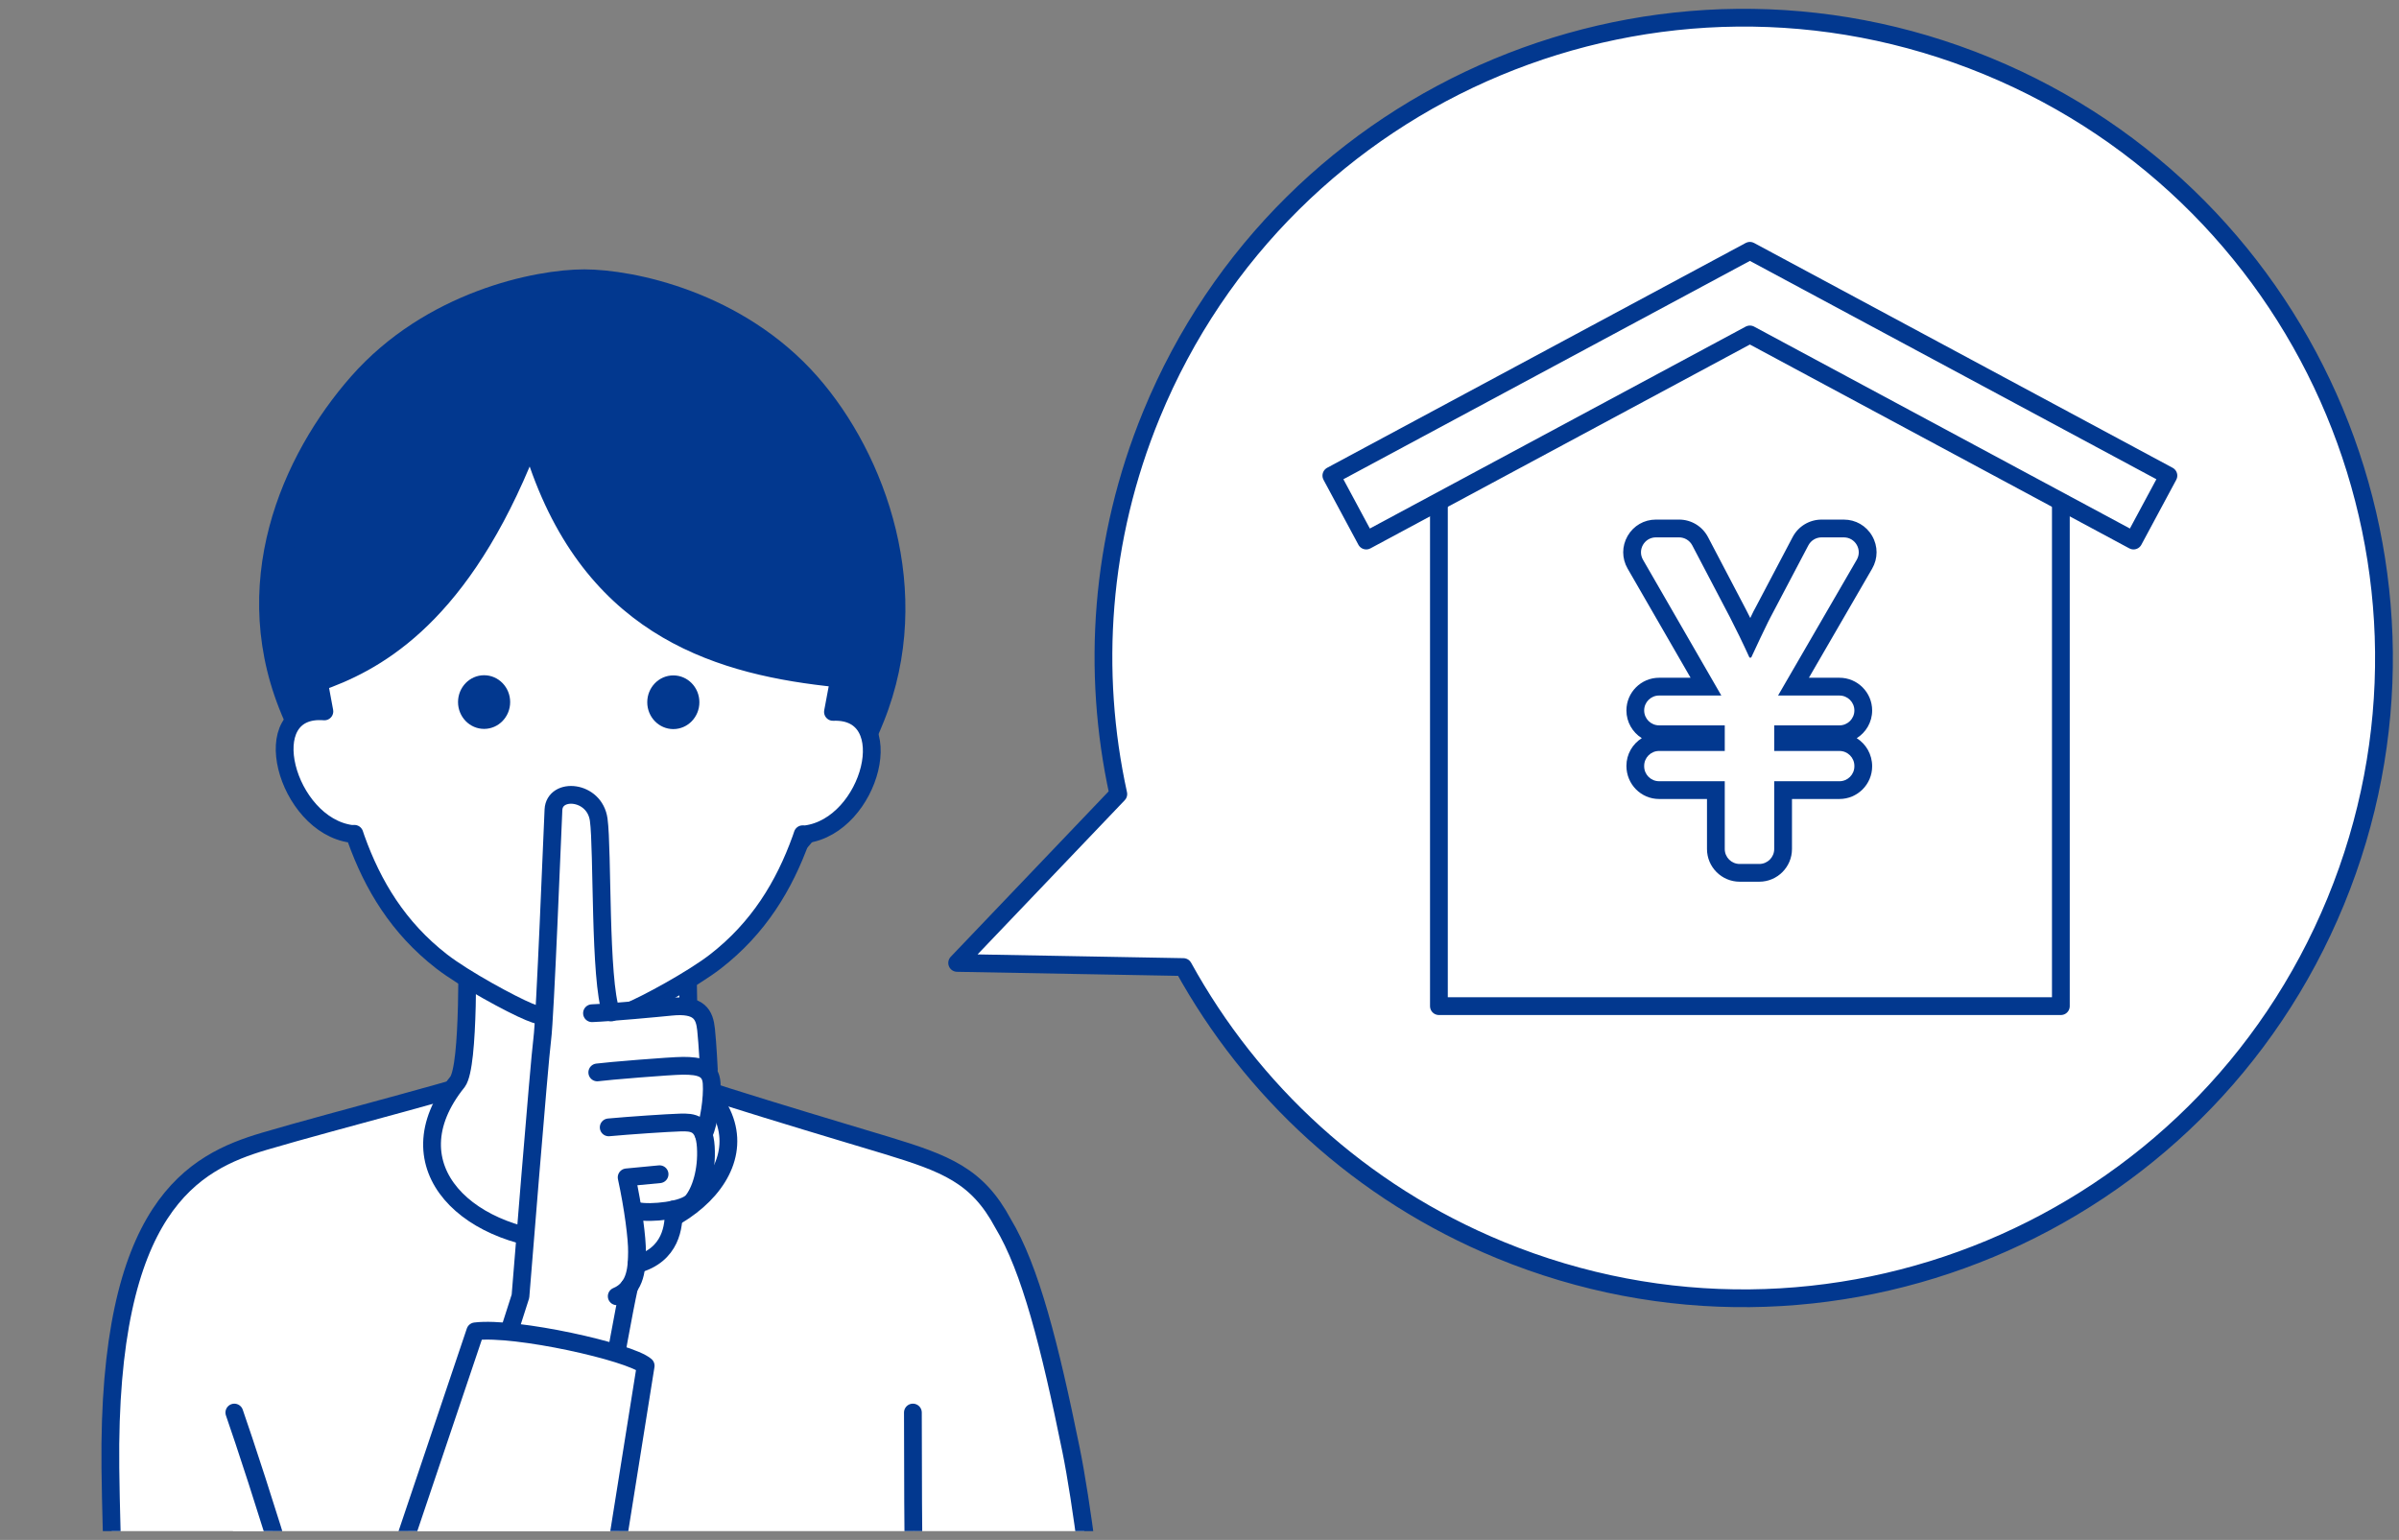 <?xml version="1.0" encoding="utf-8"?>
<!-- Generator: Adobe Illustrator 16.0.0, SVG Export Plug-In . SVG Version: 6.00 Build 0)  -->
<!DOCTYPE svg PUBLIC "-//W3C//DTD SVG 1.1//EN" "http://www.w3.org/Graphics/SVG/1.1/DTD/svg11.dtd">
<svg version="1.1" id="pict" xmlns="http://www.w3.org/2000/svg" xmlns:xlink="http://www.w3.org/1999/xlink" x="0px" y="0px"
	 width="162px" height="104px" viewBox="0 0 162 104" enable-background="new 0 0 162 104" xml:space="preserve">
<rect x="0" y="0" width="162" height="104" fill="#808080" stroke="none"/>
<g>
	<g>
		<defs>
			<rect id="SVGID_1_" x="0.416" y="15.287" width="76.659" height="88.118"/>
		</defs>
		<clipPath id="SVGID_2_">
			<use xlink:href="#SVGID_1_"  overflow="visible"/>
		</clipPath>
		<path clip-path="url(#SVGID_2_)" fill="#02388F" d="M39.451,64.967c-5.646,0-14.881-4.249-20.235-16.251
			c-4.11-9.216-0.142-18.024,4.486-23.288c5.032-5.725,12.419-7.236,15.749-7.236s10.717,1.511,15.75,7.236
			c4.627,5.264,7.994,14.542,4.485,23.288C54.835,60.804,45.097,64.967,39.451,64.967z"/>
		<g clip-path="url(#SVGID_2_)">
			<g>
				<g>
					
						<path fill="#FFFFFF" stroke="#02388F" stroke-width="1.2" stroke-linecap="round" stroke-linejoin="round" stroke-miterlimit="10" d="
						M61.357,139.745c3.788-0.522,7.385-1.344,9.899-2.591c4.307-2.134,4.18-6.036,4.22-10.72c0.025-3.003-1.717-21.46-3.146-28.497
						c-1.434-7.046-2.75-12.259-4.6-15.319c-1.73-3.23-3.844-4.036-7.872-5.266c-1.609-0.491-14.682-4.356-16.077-5.116h-9.074
						c-2.339,0.972-12.111,3.434-16.854,4.84c-4.742,1.406-10.604,4.336-10.399,22.077c0.115,9.977,1.199,28.223,1.197,31.226
						c-0.005,5.571-6.485,4.812-2.122,6.825c2.873,1.324,7.104,2.073,11.423,2.459L61.357,139.745z"/>
					
						<path fill="#FFFFFF" stroke="#02388F" stroke-width="1.2" stroke-linecap="round" stroke-linejoin="round" stroke-miterlimit="10" d="
						M15.312,139.32c0.021-3.149,6.401-17.994,6.607-21.911c0.162-3.111-4.789-18.256-6.095-22.012"/>
					
						<path fill="#FFFFFF" stroke="#02388F" stroke-width="1.2" stroke-linecap="round" stroke-linejoin="round" stroke-miterlimit="10" d="
						M62.158,139.63c-0.021-3.15-0.056-18.61-0.261-22.527c-0.163-3.111-0.251-14.378-0.251-21.707"/>
					
						<path fill="#FFFFFF" stroke="#02388F" stroke-width="1.2" stroke-linecap="round" stroke-linejoin="round" stroke-miterlimit="10" d="
						M47.111,73.061c-0.814-1.109-0.645-8.868-0.645-10.955c0-2.414-14.904-2.438-14.926,0c0,2.086,0.171,9.846-0.644,10.955
						c-4.643,5.758,0.796,10.82,8.101,10.82C46.301,83.882,52.59,78.023,47.111,73.061z"/>
				</g>
				
					<path fill="#FFFFFF" stroke="#02388F" stroke-width="1.2" stroke-linecap="round" stroke-linejoin="round" stroke-miterlimit="10" d="
					M56.248,48.078c1.104-6.061,1.951-8.344-0.756-14.685c-2.715-6.362-9.092-10.184-16.387-10.191
					c-7.293-0.007-13.678,3.803-16.406,10.16c-2.718,6.335-1.887,8.62-0.794,14.683c-4.758-0.383-2.587,7.686,1.828,8.272
					c0.069,0,0.132-0.004,0.2-0.005c0.037,0.112,0.074,0.222,0.109,0.321c1.13,3.161,2.856,6.024,5.775,8.293
					c1.533,1.191,4.713,2.914,5.899,3.404c2.183,0.901,4.608,0.833,6.679,0.006c1.192-0.477,4.37-2.205,5.906-3.393
					c2.923-2.263,4.654-5.124,5.791-8.282c0.035-0.099,0.073-0.209,0.11-0.321c0.067,0.001,0.129,0.005,0.198,0.005
					C58.818,55.768,60.878,47.885,56.248,48.078z"/>
				<g>
					<ellipse fill="#02388F" cx="32.69" cy="47.414" rx="1.76" ry="1.812"/>
					<ellipse fill="#02388F" cx="45.468" cy="47.426" rx="1.76" ry="1.813"/>
				</g>
				<path fill="#02388F" d="M54.125,26.966c-4.831-5.759-11.143-6.569-15.019-6.573c-3.339-0.003-9.79,1.656-14.494,5.77
					c-5.364,4.69-5.326,15.817-4.944,17.652c0.55,2.648,0.927,3.226,1.983,2.859c3.857-1.338,9.536-4.29,14.117-15.168
					c4.061,11.683,12.93,14.106,20.728,14.902C60.085,46.418,61.363,35.593,54.125,26.966z"/>
			</g>
		</g>
		<path clip-path="url(#SVGID_2_)" fill="#FFFFFF" d="M47.493,76.588l0.032,0.019c0.354-0.802,0.602-2.446,0.531-3.458
			c-0.018-0.272-0.09-0.479-0.201-0.641l0.009,0.004c0,0-0.079-1.979-0.185-2.98s-0.442-1.737-2.354-1.543
			c-0.651,0.066-2.583,0.249-4.061,0.359c-0.788-2.188-0.558-10.998-0.835-12.99c-0.277-2-2.98-2.195-3.056-0.674
			s-0.558,14.014-0.756,15.505c-0.199,1.491-1.472,17.354-1.472,17.354l-1.355,4.228c0.422,0.88,6.423,1.481,7.579,1.04
			c0,0,0.768-4.365,1.12-5.917l-0.001-0.01c0.322-0.442,0.434-0.985,0.481-1.493h0.011c2.339-0.627,2.555-2.589,2.502-3.709
			L45.48,81.68c0.569-0.121,1.066-0.307,1.281-0.565c0.537-0.648,1-2.039,0.9-3.66C47.638,77.088,47.578,76.812,47.493,76.588z"/>
		
			<path clip-path="url(#SVGID_2_)" fill="none" stroke="#02388F" stroke-width="1.2" stroke-linecap="round" stroke-linejoin="round" stroke-miterlimit="10" d="
			M33.791,91.771l1.355-4.228c0,0,1.272-15.863,1.471-17.354c0.199-1.491,0.682-13.984,0.757-15.505s2.778-1.326,3.056,0.674
			c0.278,2,0.045,10.874,0.843,13.019"/>
		
			<path clip-path="url(#SVGID_2_)" fill="none" stroke="#02388F" stroke-width="1.2" stroke-linecap="round" stroke-linejoin="round" stroke-miterlimit="10" d="
			M39.976,68.427c1.296-0.05,4.475-0.349,5.35-0.438c1.91-0.194,2.248,0.543,2.354,1.543s0.186,2.683,0.186,2.683"/>
		
			<path clip-path="url(#SVGID_2_)" fill="none" stroke="#02388F" stroke-width="1.2" stroke-linecap="round" stroke-linejoin="round" stroke-miterlimit="10" d="
			M40.333,72.426c0.609-0.087,4.964-0.447,5.795-0.448c1.107,0,1.858,0.159,1.928,1.17c0.07,1.011-0.178,2.656-0.531,3.458"/>
		
			<path clip-path="url(#SVGID_2_)" fill="none" stroke="#02388F" stroke-width="1.2" stroke-linecap="round" stroke-linejoin="round" stroke-miterlimit="10" d="
			M41.105,76.137c1.391-0.129,3.983-0.303,4.832-0.328c0.848-0.025,1.625,0.025,1.725,1.646s-0.363,3.012-0.9,3.66
			c-0.539,0.648-2.855,0.854-3.673,0.68"/>
		
			<path clip-path="url(#SVGID_2_)" fill="none" stroke="#02388F" stroke-width="1.2" stroke-linecap="round" stroke-linejoin="round" stroke-miterlimit="10" d="
			M44.54,79.301l-2.224,0.212c0.443,2.03,0.715,4.151,0.699,5.05c-0.017,0.899,0,2.419-1.368,2.98"/>
		
			<path clip-path="url(#SVGID_2_)" fill="none" stroke="#02388F" stroke-width="1.2" stroke-linecap="round" stroke-linejoin="round" stroke-miterlimit="10" d="
			M45.483,81.681c0.053,1.121-0.163,3.082-2.502,3.709"/>
		
			<path clip-path="url(#SVGID_2_)" fill="none" stroke="#02388F" stroke-width="1.2" stroke-linecap="round" stroke-linejoin="round" stroke-miterlimit="10" d="
			M42.49,86.894c-0.353,1.552-1.12,5.917-1.12,5.917"/>
		
			<path clip-path="url(#SVGID_2_)" fill="#FFFFFF" stroke="#02388F" stroke-width="1.2" stroke-linecap="round" stroke-linejoin="round" stroke-miterlimit="10" d="
			M32.093,89.912c2.727-0.333,10.443,1.393,11.508,2.325c-0.532,3.325-2.527,15.829-2.527,15.829H25.976L32.093,89.912z"/>
	</g>
	
		<path fill="#FFFFFF" stroke="#02388F" stroke-width="1.2" stroke-linecap="round" stroke-linejoin="round" stroke-miterlimit="10" d="
		M79.909,65.31c4.587,8.325,11.916,15.212,21.391,19.109c22.081,9.082,47.344-1.457,56.425-23.539
		c9.081-22.081-1.457-47.343-23.539-56.425C112.104-4.626,86.841,5.913,77.76,27.994c-3.472,8.442-4.057,17.344-2.243,25.635
		L64.635,65.031L79.909,65.31z"/>
	
		<polygon fill="#FFFFFF" stroke="#02388F" stroke-width="1.2" stroke-linecap="round" stroke-linejoin="round" stroke-miterlimit="10" points="
		139.166,67.95 97.167,67.95 97.167,31.045 118.167,19.762 139.166,31.045 	"/>
	
		<polygon fill="#FFFFFF" stroke="#02388F" stroke-width="1.2" stroke-linecap="round" stroke-linejoin="round" stroke-miterlimit="10" points="
		144.073,36.506 118.167,22.586 92.259,36.506 89.904,32.121 118.167,16.938 146.429,32.121 	"/>
	<g>
		<path fill="#FFFFFF" d="M117.478,58.946c-0.887,0-1.607-0.721-1.607-1.608V53.36h-3.835c-0.886,0-1.606-0.721-1.606-1.608
			c0-0.915,0.721-1.636,1.606-1.636h3.835v-0.528h-3.835c-0.886,0-1.606-0.721-1.606-1.608c0-0.886,0.721-1.607,1.606-1.607h3.164
			l-4.77-8.27c-0.291-0.503-0.291-1.104,0-1.608s0.811-0.804,1.392-0.804h1.562c0.601,0,1.146,0.33,1.424,0.862l2.539,4.844
			c0.206,0.393,0.54,1.066,0.852,1.719l0.146-0.313l0.468-0.967c0.155-0.325,0.2-0.406,0.24-0.466l2.533-4.82
			c0.28-0.53,0.825-0.858,1.423-0.858h1.502c0.581,0,1.102,0.301,1.393,0.805s0.29,1.105-0.001,1.609l-4.791,8.268h3.104
			c0.887,0,1.607,0.721,1.607,1.607c0,0.887-0.721,1.608-1.607,1.608h-3.807v0.528h3.807c0.887,0,1.607,0.721,1.607,1.608
			c0,0.915-0.721,1.636-1.607,1.636h-3.807v3.979c0,0.887-0.721,1.608-1.607,1.608H117.478z"/>
		<path fill="#02388F" d="M124.51,36.292c0.776,0,1.261,0.841,0.872,1.513l-5.313,9.168h4.146c0.557,0,1.008,0.451,1.008,1.007
			c0,0.557-0.451,1.008-1.008,1.008h-4.406v1.729h4.406c0.557,0,1.008,0.451,1.008,1.008v0.028c0,0.557-0.451,1.008-1.008,1.008
			h-4.406v4.579c0,0.557-0.451,1.008-1.008,1.008h-1.323c-0.557,0-1.008-0.451-1.008-1.008V52.76h-4.435
			c-0.556,0-1.007-0.451-1.007-1.008v-0.028c0-0.557,0.451-1.008,1.007-1.008h4.435v-1.729h-4.435c-0.556,0-1.007-0.451-1.007-1.008
			c0-0.556,0.451-1.007,1.007-1.007h4.203l-5.289-9.169c-0.388-0.672,0.097-1.512,0.872-1.512h1.562c0.375,0,0.719,0.208,0.893,0.54
			l2.539,4.844c0.316,0.604,0.95,1.901,1.324,2.736h0.115l0.634-1.355c0.547-1.122,0.604-1.267,0.662-1.353l2.566-4.874
			c0.175-0.331,0.518-0.538,0.892-0.538H124.51 M124.51,35.091h-1.502c-0.82,0-1.568,0.451-1.952,1.177l-2.545,4.833
			c-0.06,0.097-0.111,0.206-0.24,0.474c-0.022,0.047-0.049,0.101-0.078,0.162c-0.12-0.241-0.229-0.455-0.315-0.62l-2.539-4.844
			c-0.382-0.729-1.131-1.183-1.955-1.183h-1.562c-0.798,0-1.512,0.413-1.911,1.104c-0.399,0.691-0.399,1.517,0,2.208l4.251,7.37
			h-2.126c-1.217,0-2.207,0.99-2.207,2.208c0,0.788,0.415,1.481,1.038,1.872c-0.623,0.391-1.038,1.084-1.038,1.872
			c0,1.245,0.99,2.236,2.207,2.236h3.234v3.378c0,1.217,0.99,2.208,2.208,2.208h1.323c1.218,0,2.208-0.991,2.208-2.208V53.96h3.206
			c1.218,0,2.208-0.991,2.208-2.208c0-0.807-0.416-1.506-1.04-1.899c0.624-0.391,1.04-1.084,1.04-1.873
			c0-1.217-0.99-2.208-2.208-2.208h-2.063l4.269-7.366c0.4-0.692,0.401-1.518,0.002-2.21
			C126.024,35.504,125.309,35.091,124.51,35.091L124.51,35.091z"/>
	</g>
</g>
</svg>
